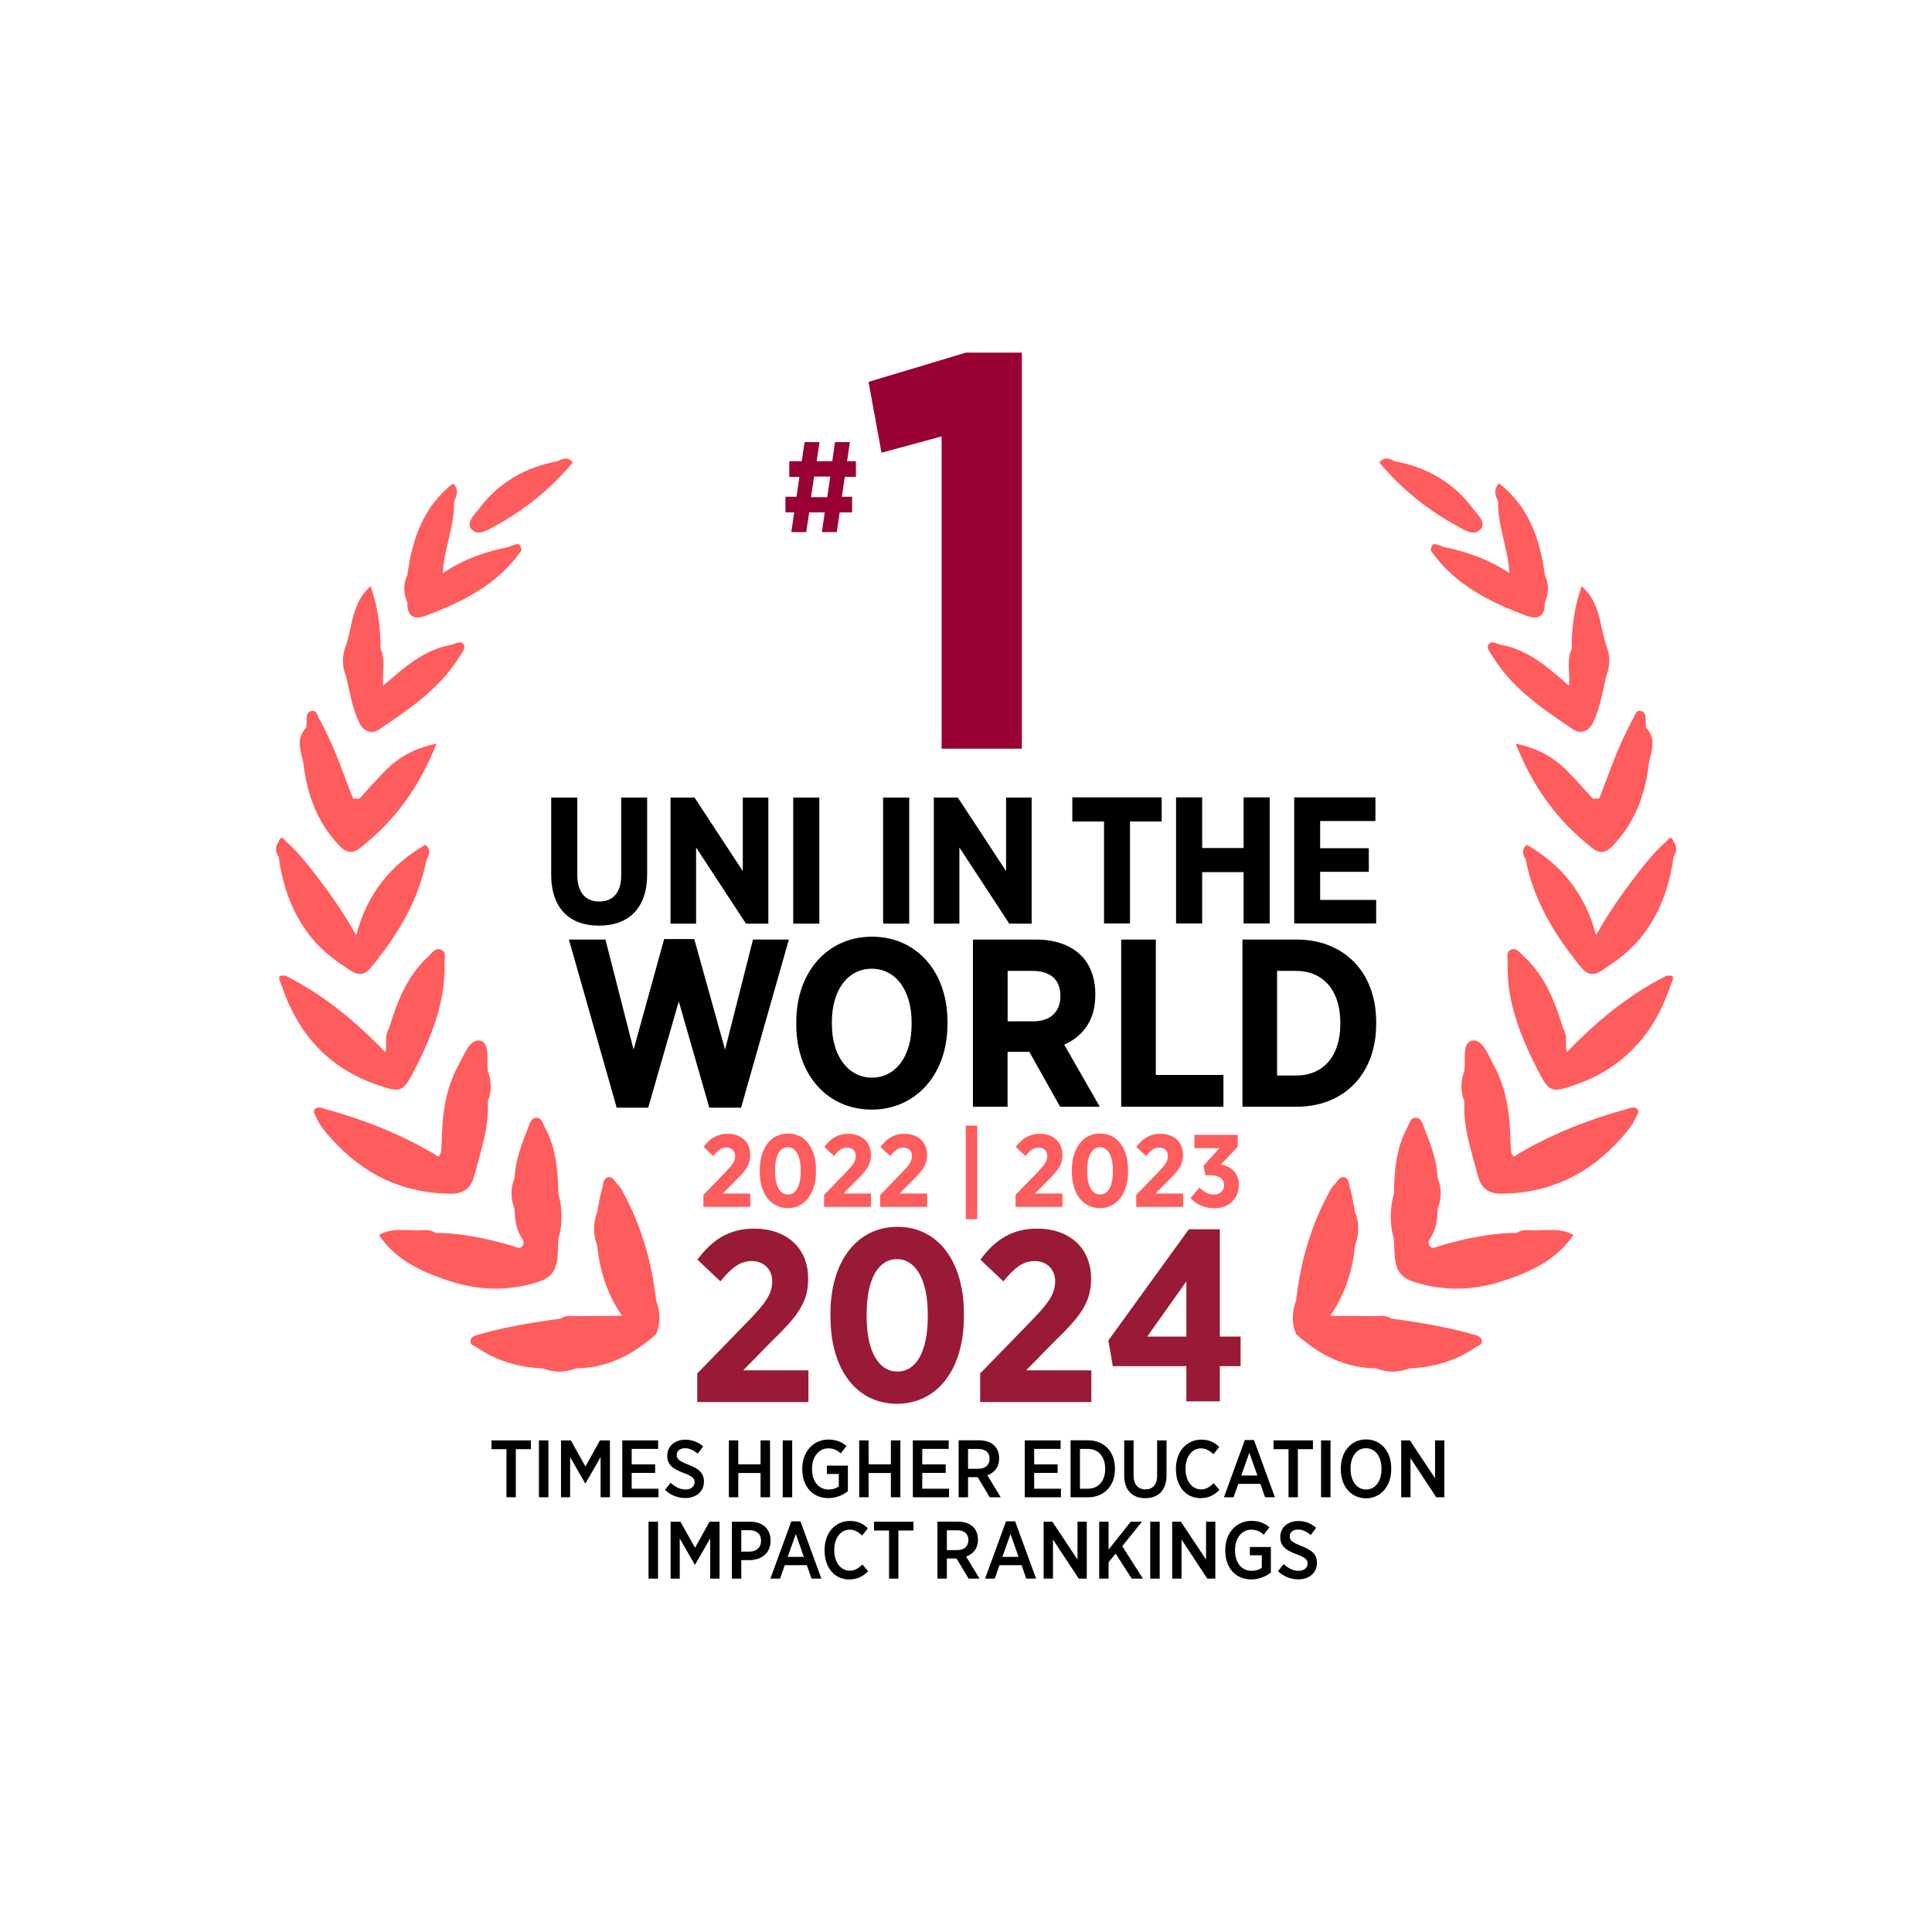 <?xml version="1.0" encoding="UTF-8"?>
<svg id="Layer_1" data-name="Layer 1" xmlns="http://www.w3.org/2000/svg" viewBox="0 0 283.46 283.46">
  <defs>
    <style>
      .cls-1 {
        fill: #991a36;
      }

      .cls-1, .cls-2, .cls-3, .cls-4 {
        stroke-width: 0px;
      }

      .cls-2 {
        fill: #ff5c5e;
      }

      .cls-3 {
        fill: #000;
      }

      .cls-4 {
        fill: #903;
      }
    </style>
  </defs>
  <path class="cls-3" d="M190.51,231.72c1.56,0,2.71-.94,2.71-2.41v-.02c0-1.22-.72-1.86-2.27-2.46-1.42-.55-1.73-.86-1.73-1.44h0c0-.56.47-.98,1.22-.98.67,0,1.3.32,1.87.8l.79-1.06c-.76-.68-1.65-.99-2.62-.99-1.55,0-2.64.97-2.64,2.34v.02c0,1.34.81,1.92,2.4,2.52,1.33.49,1.61.82,1.61,1.36h0c0,.62-.53,1.07-1.32,1.07-.88,0-1.58-.43-2.2-.99l-.83,1.04c.91.85,1.94,1.2,3.02,1.2h0ZM183.6,231.73c1.18,0,2.15-.46,2.86-1.01v-3.75h-3.08v1.22h1.75v1.84c-.37.26-.9.44-1.48.44-1.43,0-2.45-1.12-2.45-3.01v-.07c0-1.73,1.01-2.96,2.38-2.96.84,0,1.37.32,1.84.74l.83-1.09c-.75-.62-1.51-.94-2.65-.94-2.23,0-3.83,1.8-3.83,4.26v.1c0,2.57,1.55,4.23,3.82,4.23h0ZM171.99,231.61h1.36v-5.74l3.78,5.74h1.18v-8.35h-1.36v5.56l-3.69-5.56h-1.28v8.35ZM168.76,231.61h1.39v-8.35h-1.39v8.35ZM161.27,231.61h1.38v-2.41l1.04-1.25,2.35,3.66h1.65l-3.04-4.76,2.9-3.59h-1.65l-3.25,4.1v-4.1h-1.38v8.35ZM153.13,231.61h1.36v-5.74l3.78,5.74h1.18v-8.35h-1.36v5.56l-3.69-5.56h-1.28v8.35ZM147.07,228.42l1.19-3.35,1.18,3.35h-2.37ZM144.55,231.61h1.4l.69-1.97h3.24l.69,1.97h1.44l-3.07-8.4h-1.34l-3.07,8.4ZM138.92,227.43v-2.91h1.5c1.05,0,1.66.5,1.66,1.44h0c0,.9-.6,1.47-1.67,1.47h-1.49ZM137.54,231.61h1.38v-2.95h1.42l1.77,2.95h1.61l-1.97-3.23c1.01-.36,1.73-1.16,1.73-2.45v-.04c0-.78-.25-1.41-.69-1.85-.5-.5-1.28-.79-2.23-.79h-3.02v8.35ZM130.43,231.61h1.38v-7.06h2.21v-1.29h-5.78v1.29h2.2v7.06ZM124.61,231.73c1.24,0,2.03-.48,2.76-1.2l-.84-.99c-.58.57-1.12.91-1.86.91-1.28,0-2.27-1.18-2.27-3v-.04c0-1.79.97-2.98,2.25-2.98.75,0,1.31.35,1.84.86l.84-1.06c-.64-.64-1.42-1.08-2.62-1.08-2.16,0-3.73,1.73-3.73,4.26v.08c0,2.55,1.5,4.25,3.64,4.25h0ZM115.57,228.42l1.19-3.35,1.18,3.35h-2.37ZM113.05,231.61h1.4l.69-1.97h3.24l.69,1.97h1.44l-3.07-8.4h-1.34l-3.07,8.4ZM108.76,227.65v-3.14h1.21c1.06,0,1.69.55,1.69,1.56h0c0,.94-.63,1.58-1.69,1.58h-1.21ZM107.38,231.61h1.38v-2.71h1.21c1.73-.02,3.09-.99,3.09-2.85v-.02c0-1.72-1.18-2.77-3.01-2.77h-2.67v8.35ZM98.38,231.61h1.35v-5.89l2.21,3.85h.04l2.22-3.86v5.9h1.37v-8.35h-1.47l-2.12,3.83-2.15-3.83h-1.44v8.35ZM95.15,231.61h1.39v-8.35h-1.39v8.35Z"/>
  <path class="cls-3" d="M205.59,219.68h1.36v-5.74l3.78,5.74h1.18v-8.35h-1.36v5.56l-3.69-5.56h-1.28v8.35ZM200.43,218.54c-1.31,0-2.28-1.19-2.28-3v-.08c0-1.8.94-2.98,2.27-2.98s2.27,1.19,2.27,3v.08c0,1.8-.94,2.98-2.26,2.98h0ZM200.42,219.83c2.17,0,3.7-1.79,3.7-4.27v-.12c0-2.48-1.5-4.25-3.69-4.25s-3.71,1.78-3.71,4.27v.12c0,2.48,1.51,4.25,3.7,4.25h0ZM193.82,219.68h1.39v-8.35h-1.39v8.35ZM189.04,219.68h1.38v-7.06h2.21v-1.29h-5.78v1.29h2.2v7.06ZM182.11,216.49l1.19-3.35,1.18,3.35h-2.37ZM179.59,219.68h1.4l.69-1.97h3.24l.69,1.97h1.44l-3.07-8.4h-1.34l-3.07,8.4ZM176.15,219.8c1.24,0,2.03-.48,2.76-1.2l-.84-.99c-.58.57-1.12.91-1.86.91-1.28,0-2.27-1.18-2.27-3v-.04c0-1.79.97-2.98,2.26-2.98.75,0,1.31.35,1.84.86l.84-1.06c-.64-.64-1.42-1.08-2.62-1.08-2.16,0-3.73,1.73-3.73,4.26v.08c0,2.55,1.5,4.25,3.64,4.25h0ZM168.02,219.81c1.89,0,3.13-1.12,3.13-3.36v-5.12h-1.38v5.19c0,1.34-.67,2-1.72,2s-1.73-.69-1.73-2.04v-5.15h-1.38v5.15c0,2.2,1.23,3.33,3.09,3.33h0ZM159.61,212.58c1.52,0,2.54,1.11,2.54,2.9v.06c0,1.8-1.03,2.88-2.54,2.88h-1.16v-5.84h1.16ZM157.07,219.68h2.55c2.39,0,3.96-1.68,3.96-4.13v-.11c0-2.45-1.57-4.12-3.96-4.12h-2.55v8.35ZM150.35,219.68h5.31v-1.26h-3.93v-2.32h3.44v-1.25h-3.44v-2.27h3.88v-1.25h-5.26v8.35ZM142.03,215.5v-2.91h1.5c1.05,0,1.66.5,1.66,1.44h0c0,.9-.6,1.47-1.67,1.47h-1.49ZM140.65,219.68h1.38v-2.95h1.42l1.77,2.95h1.61l-1.97-3.23c1.01-.36,1.73-1.16,1.73-2.45v-.04c0-.78-.25-1.41-.69-1.85-.5-.5-1.28-.79-2.23-.79h-3.02v8.35ZM133.93,219.68h5.31v-1.26h-3.93v-2.32h3.44v-1.25h-3.44v-2.27h3.88v-1.25h-5.26v8.35ZM126.06,219.68h1.38v-3.56h3.27v3.56h1.39v-8.35h-1.39v3.51h-3.27v-3.51h-1.38v8.35ZM121.54,219.8c1.18,0,2.15-.46,2.86-1.01v-3.75h-3.08v1.22h1.75v1.84c-.37.26-.9.44-1.48.44-1.43,0-2.45-1.12-2.45-3.01v-.07c0-1.73,1.01-2.96,2.38-2.96.84,0,1.37.32,1.84.74l.83-1.09c-.75-.62-1.51-.94-2.65-.94-2.23,0-3.83,1.8-3.83,4.26v.1c0,2.57,1.55,4.23,3.82,4.23h0ZM114.84,219.68h1.39v-8.35h-1.39v8.35ZM106.94,219.68h1.38v-3.56h3.27v3.56h1.39v-8.35h-1.39v3.51h-3.27v-3.51h-1.38v8.35ZM100.57,219.79c1.56,0,2.71-.94,2.71-2.41v-.02c0-1.22-.71-1.86-2.27-2.46-1.42-.55-1.73-.86-1.73-1.44h0c0-.56.47-.98,1.22-.98.67,0,1.3.32,1.87.8l.79-1.06c-.76-.68-1.65-.99-2.62-.99-1.55,0-2.64.97-2.64,2.34v.02c0,1.34.81,1.92,2.4,2.52,1.32.49,1.61.82,1.61,1.36h0c0,.62-.53,1.07-1.32,1.07-.88,0-1.58-.43-2.2-.99l-.83,1.04c.91.85,1.94,1.2,3.02,1.2h0ZM91.3,219.68h5.31v-1.26h-3.93v-2.32h3.44v-1.25h-3.44v-2.27h3.88v-1.25h-5.26v8.35ZM82.3,219.68h1.35v-5.89l2.21,3.85h.04l2.22-3.86v5.9h1.37v-8.35h-1.47l-2.12,3.83-2.15-3.83h-1.44v8.35ZM79.07,219.68h1.39v-8.35h-1.39v8.35ZM74.3,219.68h1.38v-7.06h2.21v-1.29h-5.78v1.29h2.2v7.06Z"/>
  <path class="cls-3" d="M190.17,142.45c3.85,0,6.48,2.73,6.48,7.6v.18c0,4.87-2.63,7.57-6.48,7.57h-2.8v-15.35h2.8ZM182.29,162.38h7.92c7.11,0,11.7-4.94,11.7-12.12v-.32c0-7.18-4.59-12.09-11.7-12.09h-7.92v24.53ZM164.5,162.38h15v-4.66h-9.92v-19.87h-5.08v24.53ZM147.84,149.84v-7.39h3.64c2.59,0,4.1,1.23,4.1,3.68v.04c0,2.21-1.4,3.68-3.99,3.68h-3.75ZM142.75,162.38h5.08v-8.06h3.19l4.52,8.06h5.82l-5.22-9.11c2.7-1.19,4.56-3.54,4.56-7.25v-.14c0-2.42-.74-4.34-2.07-5.68-1.54-1.54-3.82-2.35-6.66-2.35h-9.22v24.53ZM127.94,158.11c-3.4,0-5.89-3.05-5.89-7.88v-.25c0-4.84,2.42-7.85,5.85-7.85s5.85,3.05,5.85,7.88v.25c0,4.84-2.42,7.85-5.82,7.85h0ZM127.9,162.8c6.48,0,11.11-5.19,11.11-12.51v-.42c0-7.32-4.56-12.44-11.07-12.44s-11.11,5.15-11.11,12.51v.42c0,7.32,4.56,12.44,11.07,12.44h0ZM90.47,162.52h4.63l4.49-15.59,4.48,15.59h4.66l7.01-24.67h-5.26l-4.1,16.15-4.52-16.22h-4.42l-4.48,16.22-4.13-16.15h-5.36l7.01,24.67ZM189.88,135.49h12.03v-3.46h-8.22v-4.12h7.14v-3.46h-7.14v-3.99h8.11v-3.46h-11.92v18.5ZM172.55,135.49h3.83v-7.53h6.08v7.53h3.83v-18.5h-3.83v7.43h-6.08v-7.43h-3.83v18.5ZM161.98,135.49h3.81v-14.96h4.65v-3.54h-13.11v3.54h4.65v14.96Z"/>
  <path class="cls-3" d="M137.01,135.52h3.75v-11.18l7.32,11.18h3.28v-18.5h-3.75v10.78l-7.08-10.78h-3.52v18.5ZM129.57,135.52h3.83v-18.5h-3.83v18.5ZM116.38,135.52h3.83v-18.5h-3.83v18.5ZM98.38,135.52h3.75v-11.18l7.32,11.18h3.28v-18.5h-3.75v10.78l-7.08-10.78h-3.52v18.5ZM87.87,135.81c4.28,0,7.08-2.46,7.08-7.56v-11.23h-3.81v11.42c0,2.56-1.24,3.83-3.22,3.83s-3.22-1.3-3.22-3.91v-11.34h-3.83v11.31c0,5,2.75,7.48,7,7.48h0Z"/>
  <g>
    <g>
      <path class="cls-2" d="M70.07,195.84c4.01-1.15,8.11-1.83,12.23-2.38h0c.69-.51,1.49-.38,2.27-.36,0,0,0,0,0,0,0,0,0,0,0,0,2.23-.01,4.47-.02,6.7-.04-2.15-3.11-3.28-6.57-3.65-10.31h0c-.62-1.66-.63-3.31.02-4.97,0,0,0,0,0,0,.23-1.16.38-2.35.72-3.47.17-.58.11-1.51.96-1.6.65-.07.91.7,1.33,1.1.26.25.47.57.65.9,2.78,5.02,4.33,10.42,4.97,16.11h0c.59,1.66.71,3.31-.03,4.95h0c-3.33,2.98-7.1,4.94-11.68,4.99h0s0,0,0,0c-1.66.62-3.32.63-4.98,0,0,0,0,0,0,0-3.49-.15-6.73-1.09-9.64-3.08-.41-.28-1.08-.38-.9-1.08.12-.47.6-.64,1.03-.76Z"/>
      <path class="cls-2" d="M61.61,180.52s0,0,0,0c0,0,0,0,0,0,.79-.05,1.59-.13,2.29.37h0s0,0,0,0c3.87,0,7.61.84,11.31,1.9.48.14.99.56,1.43.04.43-.5.04-.99-.22-1.42-.75-1.26-.9-2.64-.93-4.06h0c-.58-1.5-.6-3.01.01-4.51h0c.1-2.63,1.06-5.04,2.01-7.44.23-.58.38-1.39,1.24-1.4.76,0,.84.74,1.11,1.24,1.7,3.07,2.02,6.43,2.05,9.84.62,2.26.65,4.51,0,6.77-.01.45-.03.9-.04,1.34-.1,3.59-.9,4.48-4.4,5.31-3.89.92-7.75.69-11.46-.53-4.02-1.32-7.9-3.03-10.43-6.78,2.01-1.12,4.06-.61,6.04-.67Z"/>
      <path class="cls-2" d="M47.47,162.64c5.93,1.61,11.6,3.84,16.85,7.05.56-.49.36-1.2.48-1.81.05-4.04.48-8.02,2.48-11.64.81-1.46,1.64-3.87,3.16-3.56,1.49.31.94,2.85,1.13,4.44,0,0,0,0,0,0h0c.58,1.5.58,2.99,0,4.49,0,0,0,0,0,0,.2,3.8-1.04,7.34-1.99,10.92-.45,1.68-1.42,2.64-3.53,2.61-7.09-.09-12.81-2.89-17.46-8.11-.84-.95-1.69-1.9-2.19-3.08-.16-.38-.56-.83-.2-1.23.32-.35.84-.22,1.28-.1Z"/>
      <path class="cls-2" d="M41.87,143.14s0,0,0,0c5.62,2.8,10.35,6.75,14.67,11.24.28-1.17-.18-2.46.56-3.57,1.18-3.88,2.63-7.62,5.72-10.45.53-.49,1-1.34,1.84-1.05.91.32.54,1.29.56,1.98.17,5.78-1.96,10.97-4.53,15.94-1.62,3.13-2.02,3.08-5.37,1.93-7.15-2.46-11.62-7.51-14-14.56,0,0,0,0,0,0h0c-.57-1.39-.53-1.5.54-1.46Z"/>
    </g>
    <g>
      <path class="cls-2" d="M52.68,105.98c-1.02-2.17-1.38-4.51-1.92-6.8-.59-1.5-.6-2.99,0-4.49,0,0,0,0,0,0,.98-2.91.85-6.29,3.62-8.69,1.08,3.12,1.47,6.1,1.45,9.15,0,0,0,0,0,0h0c.79,1.77.22,3.64.39,5.45,0,0,0,0,0,0h0c2.97-2.58,5.88-5.23,9.96-6,.64-.12,1.4-.71,1.84-.06.38.57-.24,1.21-.59,1.79-2.9,4.7-7.36,7.71-11.81,10.69-1.07.72-2.29.35-2.94-1.04Z"/>
      <path class="cls-2" d="M59.77,88.41h0c-.61-1.35-.62-2.71,0-4.06h0c.69-5.24,2.33-10.01,6.7-13.42,0,0,0,0,0,0,.87.84.6,1.74.14,2.65h0c.13,3.47-1.42,6.69-1.65,10.51,3.15-2.11,6.35-3.16,9.69-3.85,1.52-.63,1.65-.59,1.87.5-3.42,4.95-8.48,7.49-13.89,9.54-1.86.71-2.9.25-2.86-1.89Z"/>
      <path class="cls-2" d="M69.24,77.72c-.98-1.02.37-2.17,1.03-3.06,2.9-3.89,6.83-6.13,11.58-7,.78-.46,1.53-.61,2.2.19,0,0,0,0,0,0,0,0,0,0,0,0-3.19,3.83-6.99,6.9-11.36,9.3-1.15.63-2.51,1.54-3.44.57Z"/>
      <path class="cls-2" d="M52.85,124.4c-1.2.94-2.09.71-3.08-.34-3.28-3.45-4.78-7.64-5.28-12.28h0s0,0,0,0c-.44-1.73-1.07-3.47.44-5.02h0c.01-.23.02-.45.04-.67.07-.64-.17-1.51.63-1.75.91-.27.96.73,1.29,1.23.37.55.6,1.18.9,1.77,1.63,3.15,2.69,6.53,4.01,9.81h0c.31.01.62.03.92.04h0s0,0,0,0c1.26-1.37,2.48-2.77,3.78-4.09,1.98-2.02,4.34-3.33,7.54-3.99-2.51,6.38-6.14,11.35-11.2,15.29Z"/>
      <path class="cls-2" d="M40.89,123.45s0,0,0,0c.39-1.05.81-.23,1.11.03,1.68,1.48,3.06,3.24,4.42,5.01,2.05,2.66,3.99,5.41,5.84,8.71,1.64-6.18,5.11-10.33,10.14-13.25,0,0,0,0,0,0h0c.87.67.62,1.42.17,2.19,0,0,0,0,0,0-1.15,6.01-4.24,11.01-8.03,15.68-.99,1.22-1.87,1.41-3.16.56-1.98-1.32-3.89-2.66-5.45-4.52-2.96-3.55-4.44-7.67-5.05-12.17,0,0,0,0,0,0-.51-.74-.5-1.49.01-2.23Z"/>
    </g>
  </g>
  <g>
    <g>
      <path class="cls-2" d="M216.36,195.84c-4.01-1.15-8.11-1.83-12.23-2.38h0c-.69-.51-1.49-.38-2.27-.36,0,0,0,0,0,0,0,0,0,0,0,0-2.23-.01-4.47-.02-6.7-.04,2.15-3.11,3.28-6.57,3.65-10.31h0c.62-1.66.63-3.31-.02-4.97,0,0,0,0,0,0-.23-1.16-.38-2.35-.72-3.47-.17-.58-.11-1.51-.96-1.6-.65-.07-.91.7-1.33,1.1-.26.25-.47.57-.65.9-2.78,5.02-4.33,10.42-4.97,16.11h0c-.59,1.66-.71,3.31.03,4.95h0c3.33,2.98,7.1,4.94,11.68,4.99h0s0,0,0,0c1.66.62,3.32.63,4.98,0,0,0,0,0,0,0,3.49-.15,6.73-1.09,9.64-3.08.41-.28,1.08-.38.9-1.08-.12-.47-.6-.64-1.03-.76Z"/>
      <path class="cls-2" d="M224.82,180.52s0,0,0,0c0,0,0,0,0,0-.79-.05-1.59-.13-2.29.37h0s0,0,0,0c-3.87,0-7.61.84-11.31,1.9-.48.14-.99.56-1.43.04-.43-.5-.04-.99.22-1.42.75-1.26.9-2.64.93-4.06h0c.58-1.5.6-3.01-.01-4.51h0c-.1-2.63-1.06-5.04-2.01-7.44-.23-.58-.38-1.39-1.24-1.4-.76,0-.84.74-1.11,1.24-1.7,3.07-2.02,6.43-2.05,9.84-.62,2.26-.65,4.51,0,6.77.01.45.03.9.04,1.34.1,3.59.9,4.48,4.4,5.31,3.89.92,7.75.69,11.46-.53,4.02-1.32,7.9-3.03,10.43-6.78-2.01-1.12-4.06-.61-6.04-.67Z"/>
      <path class="cls-2" d="M238.95,162.64c-5.93,1.61-11.6,3.84-16.85,7.05-.56-.49-.36-1.2-.48-1.81-.05-4.04-.48-8.02-2.48-11.64-.81-1.46-1.64-3.87-3.16-3.56-1.49.31-.94,2.85-1.13,4.44,0,0,0,0,0,0h0c-.58,1.5-.58,2.99,0,4.49,0,0,0,0,0,0-.2,3.8,1.04,7.34,1.99,10.92.45,1.68,1.42,2.64,3.53,2.61,7.09-.09,12.81-2.89,17.46-8.11.84-.95,1.69-1.9,2.19-3.08.16-.38.56-.83.2-1.23-.32-.35-.84-.22-1.28-.1Z"/>
      <path class="cls-2" d="M244.55,143.14s0,0,0,0c-5.62,2.8-10.35,6.75-14.67,11.24-.28-1.17.18-2.46-.56-3.57-1.18-3.88-2.63-7.62-5.72-10.45-.53-.49-1-1.34-1.84-1.05-.91.32-.54,1.29-.56,1.98-.17,5.78,1.96,10.97,4.53,15.94,1.62,3.13,2.02,3.08,5.37,1.93,7.15-2.46,11.62-7.51,14-14.56,0,0,0,0,0,0h0c.57-1.39.53-1.5-.54-1.46Z"/>
    </g>
    <g>
      <path class="cls-2" d="M233.75,105.98c1.02-2.17,1.38-4.51,1.92-6.8.59-1.5.6-2.99,0-4.49,0,0,0,0,0,0-.98-2.91-.85-6.29-3.62-8.69-1.08,3.12-1.47,6.1-1.45,9.15,0,0,0,0,0,0h0c-.79,1.77-.22,3.64-.39,5.45,0,0,0,0,0,0h0c-2.97-2.58-5.88-5.23-9.96-6-.64-.12-1.4-.71-1.84-.06-.38.57.24,1.21.59,1.79,2.9,4.7,7.36,7.71,11.81,10.69,1.07.72,2.29.35,2.94-1.04Z"/>
      <path class="cls-2" d="M226.65,88.41h0c.61-1.35.62-2.71,0-4.06h0c-.69-5.24-2.33-10.01-6.7-13.42,0,0,0,0,0,0-.87.84-.6,1.74-.14,2.65h0c-.13,3.47,1.42,6.69,1.65,10.51-3.15-2.11-6.35-3.16-9.69-3.85-1.52-.63-1.65-.59-1.87.5,3.42,4.95,8.48,7.49,13.89,9.54,1.86.71,2.9.25,2.86-1.89Z"/>
      <path class="cls-2" d="M217.18,77.72c.98-1.02-.37-2.17-1.03-3.06-2.9-3.89-6.83-6.13-11.58-7-.78-.46-1.53-.61-2.2.19,0,0,0,0,0,0,0,0,0,0,0,0,3.19,3.83,6.99,6.9,11.36,9.3,1.15.63,2.51,1.54,3.44.57Z"/>
      <path class="cls-2" d="M233.58,124.4c1.2.94,2.09.71,3.08-.34,3.28-3.45,4.78-7.64,5.28-12.28h0s0,0,0,0c.44-1.73,1.07-3.47-.44-5.02h0c-.01-.23-.02-.45-.04-.67-.07-.64.17-1.51-.63-1.75-.91-.27-.96.73-1.29,1.23-.37.55-.6,1.18-.9,1.77-1.63,3.15-2.69,6.53-4.01,9.81h0c-.31.01-.62.03-.92.04h0s0,0,0,0c-1.26-1.37-2.48-2.77-3.78-4.09-1.98-2.02-4.34-3.33-7.54-3.99,2.51,6.38,6.14,11.35,11.2,15.29Z"/>
      <path class="cls-2" d="M245.54,123.45s0,0,0,0c-.39-1.05-.81-.23-1.11.03-1.68,1.48-3.06,3.24-4.42,5.01-2.05,2.66-3.99,5.41-5.84,8.71-1.64-6.18-5.11-10.33-10.14-13.25,0,0,0,0,0,0h0c-.87.67-.62,1.42-.17,2.19,0,0,0,0,0,0,1.15,6.01,4.24,11.01,8.03,15.68.99,1.22,1.87,1.41,3.16.56,1.98-1.32,3.89-2.66,5.45-4.52,2.96-3.55,4.44-7.67,5.05-12.17,0,0,0,0,0,0,.51-.74.5-1.49-.01-2.23Z"/>
    </g>
  </g>
  <path class="cls-4" d="M138.14,109.85h11.79v-58.11h-8.24l-14.26,4.29,1.9,10.39,8.82-2.39v45.83ZM119.44,69.92h2.38l-.45,3.02h-2.38l.45-3.02ZM125.01,72.88h-1.49l.42-2.91h1.64v-2.3h-1.3l.42-2.81h-2.19l-.4,2.81h-2.29l.42-2.81h-2.19l-.42,2.81h-1.83v2.3h1.49l-.43,2.91h-1.62v2.3h1.28l-.42,2.89h2.19l.43-2.89h2.29l-.43,2.89h2.19l.42-2.89h1.83v-2.3Z"/>
  <path class="cls-1" d="M102.29,201.52l7.39-7.6c2.65-2.72,3.62-4.09,3.62-5.92s-1.29-2.98-3.01-2.98-2.98,1-4.59,2.98l-3.37-3.19c2.19-2.98,4.73-4.55,8.35-4.55,4.62,0,7.89,2.76,7.89,7.31v.07c0,3.51-1.61,5.52-5.34,9.14l-4.19,4.27h9.57v4.66h-16.31v-4.19Z"/>
  <path class="cls-1" d="M121.84,193.23v-.47c0-7.67,3.87-12.76,9.83-12.76s9.75,5.06,9.75,12.73v.47c0,7.67-3.87,12.76-9.82,12.76s-9.75-5.06-9.75-12.73ZM136.12,193.16v-.32c0-5.27-1.87-8.1-4.52-8.1s-4.45,2.76-4.45,8.07v.32c0,5.27,1.83,8.1,4.52,8.1s4.45-2.8,4.45-8.07Z"/>
  <path class="cls-1" d="M143.8,201.52l7.39-7.6c2.65-2.72,3.62-4.09,3.62-5.92s-1.29-2.98-3.01-2.98-2.98,1-4.59,2.98l-3.37-3.19c2.19-2.98,4.73-4.55,8.35-4.55,4.62,0,7.89,2.76,7.89,7.31v.07c0,3.51-1.61,5.52-5.34,9.14l-4.19,4.27h9.57v4.66h-16.31v-4.19Z"/>
  <path class="cls-1" d="M174.06,200.44h-10.79l-.65-3.77,11.8-16.31h4.55v15.74h3.05v4.34h-3.05v5.16h-4.91v-5.16ZM174.06,196.1v-8.1l-5.74,8.1h5.74Z"/>
  <g>
    <path class="cls-2" d="M103.21,175.3l3.11-3.2c1.12-1.15,1.53-1.72,1.53-2.49s-.54-1.25-1.27-1.25-1.25.42-1.93,1.25l-1.42-1.34c.92-1.25,2-1.92,3.52-1.92,1.95,0,3.32,1.16,3.32,3.08v.03c0,1.48-.68,2.33-2.25,3.85l-1.77,1.8h4.03v1.96h-6.88v-1.77Z"/>
    <path class="cls-2" d="M111.47,171.89v-.2c0-3.23,1.63-5.38,4.14-5.38s4.11,2.13,4.11,5.36v.2c0,3.23-1.63,5.38-4.14,5.38s-4.11-2.13-4.11-5.36ZM117.48,171.86v-.14c0-2.22-.79-3.41-1.9-3.41s-1.87,1.16-1.87,3.4v.14c0,2.22.77,3.41,1.9,3.41s1.87-1.18,1.87-3.4Z"/>
    <path class="cls-2" d="M120.92,175.3l3.11-3.2c1.12-1.15,1.53-1.72,1.53-2.49s-.54-1.25-1.27-1.25-1.25.42-1.93,1.25l-1.42-1.34c.92-1.25,2-1.92,3.52-1.92,1.95,0,3.32,1.16,3.32,3.08v.03c0,1.48-.68,2.33-2.25,3.85l-1.77,1.8h4.03v1.96h-6.88v-1.77Z"/>
    <path class="cls-2" d="M129.16,175.3l3.11-3.2c1.12-1.15,1.53-1.72,1.53-2.49s-.54-1.25-1.27-1.25-1.25.42-1.93,1.25l-1.42-1.34c.92-1.25,2-1.92,3.52-1.92,1.95,0,3.32,1.16,3.32,3.08v.03c0,1.48-.68,2.33-2.25,3.85l-1.77,1.8h4.03v1.96h-6.88v-1.77Z"/>
    <path class="cls-2" d="M141.69,165.15h1.69v13.72h-1.69v-13.72Z"/>
    <path class="cls-2" d="M149.01,175.3l3.11-3.2c1.12-1.15,1.53-1.72,1.53-2.49s-.54-1.25-1.27-1.25-1.25.42-1.93,1.25l-1.42-1.34c.92-1.25,2-1.92,3.52-1.92,1.95,0,3.32,1.16,3.32,3.08v.03c0,1.48-.68,2.33-2.25,3.85l-1.77,1.8h4.03v1.96h-6.88v-1.77Z"/>
    <path class="cls-2" d="M157.26,171.89v-.2c0-3.23,1.63-5.38,4.14-5.38s4.11,2.13,4.11,5.36v.2c0,3.23-1.63,5.38-4.14,5.38s-4.11-2.13-4.11-5.36ZM163.28,171.86v-.14c0-2.22-.79-3.41-1.9-3.41s-1.87,1.16-1.87,3.4v.14c0,2.22.77,3.41,1.9,3.41s1.87-1.18,1.87-3.4Z"/>
    <path class="cls-2" d="M166.71,175.3l3.11-3.2c1.12-1.15,1.53-1.72,1.53-2.49s-.54-1.25-1.27-1.25-1.25.42-1.93,1.25l-1.42-1.34c.92-1.25,2-1.92,3.52-1.92,1.95,0,3.32,1.16,3.32,3.08v.03c0,1.48-.68,2.33-2.25,3.85l-1.77,1.8h4.04v1.96h-6.88v-1.77Z"/>
    <path class="cls-2" d="M174.68,175.77l1.31-1.54c.54.57,1.19,1.03,2.13,1.03.85,0,1.47-.53,1.47-1.37v-.03c0-.91-.76-1.44-2.12-1.44h-.63l-.26-1.39,2.33-2.58h-3.67v-1.95h6.36v1.74l-2.48,2.6c1.36.27,2.63,1.12,2.63,2.95v.05c0,2.02-1.44,3.43-3.58,3.43-1.54,0-2.67-.6-3.49-1.48Z"/>
  </g>
</svg>